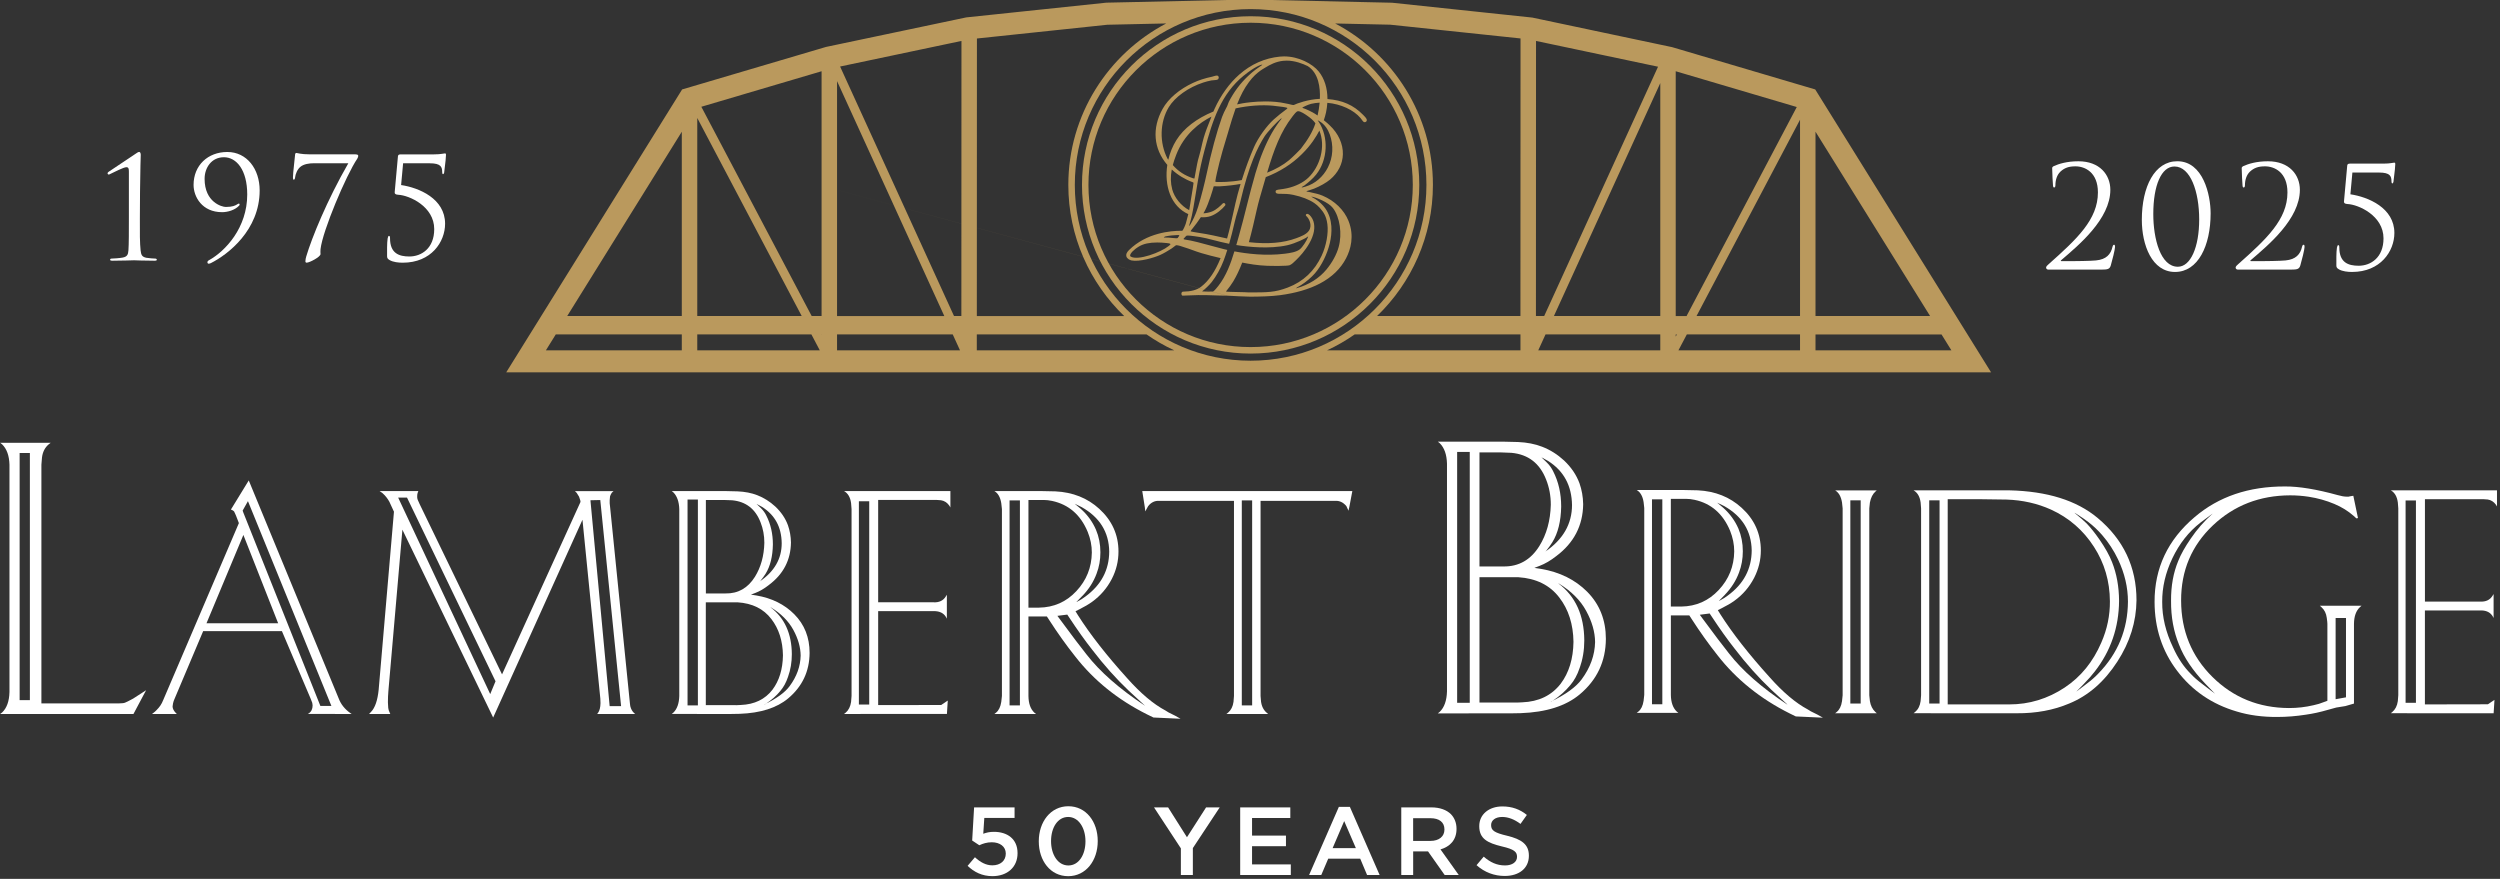 <?xml version="1.0" encoding="UTF-8" standalone="no"?>
<!DOCTYPE svg PUBLIC "-//W3C//DTD SVG 1.1//EN" "http://www.w3.org/Graphics/SVG/1.1/DTD/svg11.dtd">
<svg width="100%" height="100%" viewBox="0 0 805 283" version="1.1" xmlns="http://www.w3.org/2000/svg" xmlns:xlink="http://www.w3.org/1999/xlink" xml:space="preserve" xmlns:serif="http://www.serif.com/" style="fill-rule:evenodd;clip-rule:evenodd;stroke-linejoin:round;stroke-miterlimit:2;">
    <rect x="0" y="0" width="805" height="283" fill="#333333" stroke="none"/>
    <g id="Artboard1" transform="matrix(1,0,0,1,-26.05,-18.84)">
        <rect x="26.05" y="18.84" width="804.03" height="282.29" style="fill:none;"/>
        <clipPath id="_clip1">
            <rect x="26.05" y="18.84" width="804.03" height="282.29"/>
        </clipPath>
        <g clip-path="url(#_clip1)">
            <g transform="matrix(1,0,0,1,0.05,0.84)">
                <g transform="matrix(1,0,0,1,0,-1)">
                    <path d="M223.01,248.9L218.29,248.9L218.6,248.49C219.07,247.82 219.33,246.79 219.36,245.41C219.36,244.8 219.34,244.32 219.31,243.98L213.56,186.42L213.53,186.42L184.8,250.05L155.54,189.49L155.58,189.49L151.06,241.51C150.95,242.71 150.91,243.93 150.91,245.16L151.01,246.95C151.07,247.43 151.21,247.9 151.42,248.33L151.67,248.9L144.84,248.9L145.51,248.19C146.78,246.86 147.58,244.5 147.93,241.11L152.86,183.7L152.82,183.7L151.38,180.57C150.8,179.51 150.05,178.57 149.12,177.75L148.24,177.13L160.7,177.13L160.49,177.69C160.39,178 160.34,178.34 160.34,178.72C160.3,179.27 160.4,179.78 160.65,180.26L161.11,181.29L187.71,236.26L187.61,236.26L212.92,180.63L212.87,180.17L212.46,178.94C212.18,178.46 211.93,178.05 211.69,177.7L211.13,177.14L223.57,177.14L223,177.65C222.72,178.1 222.53,178.49 222.43,178.83L222.32,180.06C222.29,180.74 222.32,181.41 222.43,182.06L228.85,245.63L228.95,246.4C229.19,247.36 229.62,248.11 230.24,248.66C230.31,248.69 230.41,248.78 230.55,248.91L223.02,248.91L223.01,248.9ZM222.31,246.37L225.99,246.37L219.29,180.01L216.12,180.08L222.31,246.37ZM183.85,242.5L185.56,238.37L157.06,179.23L154.21,179.23L183.85,242.5Z" style="fill:white;fill-rule:nonzero;"/>
                </g>
                <g transform="matrix(1,0,0,1,0,-1)">
                    <path d="M303.06,248.9L297.78,248.9L298.3,248.49C299.26,247.67 299.84,246.5 300.05,245L300.2,243.1L300.2,182.93L300.05,181.03C299.81,179.15 299.05,177.85 297.78,177.12L332.03,177.12L332.03,182.4L331.62,181.73C330.93,180.8 330.06,180.25 329,180.08L327.61,179.98L308.77,179.98L308.77,212.94L326.57,212.94C328.38,213.04 329.7,212.42 330.53,211.08L330.89,210.51L330.89,218.22C330.72,217.86 330.53,217.52 330.3,217.24C329.47,216.22 328.23,215.74 326.57,215.79L308.77,215.79L308.77,246.04L329.06,246.01L331.18,244.58L330.91,248.89L303.07,248.89L303.06,248.9ZM305.89,180.41L302.56,180.41L302.56,245.85L305.89,245.85L305.89,180.41Z" style="fill:white;fill-rule:nonzero;"/>
                </g>
                <g transform="matrix(1,0,0,1,0,-1)">
                    <path d="M801.11,248.66L795.84,248.66L796.34,248.25C797.3,247.43 797.89,246.26 798.1,244.76L798.25,242.85L798.25,182.68L798.1,180.78C797.85,178.9 797.1,177.6 795.84,176.88L830.08,176.88L830.08,182.16L829.67,181.49C828.99,180.56 828.11,180.01 827.06,179.84L825.66,179.74L806.83,179.74L806.83,212.71L824.62,212.71C826.44,212.81 827.75,212.19 828.58,210.85L828.94,210.29L828.94,217.99C828.77,217.63 828.58,217.29 828.34,217.01C827.52,215.99 826.28,215.51 824.61,215.56L806.82,215.56L806.82,245.82L827.1,245.78L829.22,244.36L828.95,248.67L801.11,248.67L801.11,248.66ZM803.93,180.16L800.6,180.16L800.6,245.31L803.93,245.31L803.93,180.16Z" style="fill:white;fill-rule:nonzero;"/>
                </g>
                <g transform="matrix(1,0,0,1,0,-1)">
                    <path d="M393.81,177.13L461.45,177.13L460.5,182.17L460.21,183.45L459.54,181.98C458.55,180.78 457.37,180.21 456,180.27L431.9,180.27L431.9,243.1L432.06,245C432.38,247.09 433.31,248.09 434.33,248.9L420.91,248.9L421.43,248.49C422.39,247.67 422.99,246.5 423.19,245L423.34,243.1L423.34,180.27L399.24,180.27C397.84,180.2 396.66,180.77 395.7,181.98L394.78,183.67L394.64,182.38L393.81,177.13ZM429.19,180.13L425.86,180.13L425.86,246.13L429.19,246.13L429.19,180.13Z" style="fill:white;fill-rule:nonzero;"/>
                </g>
                <g transform="matrix(1,0,0,1,0,-1)">
                    <path d="M354.31,248.9L359.59,248.9L359.08,248.49C357.83,247.33 357.19,245.54 357.16,243.1L357.16,217.51L363.1,217.51L363.87,218.69C366.54,222.83 369.31,226.72 372.19,230.34C378.23,238.11 385.97,244.35 395.41,249.06L397.42,250.04L406.14,250.44L404.36,249.44C402.36,248.51 401.85,248.17 401.27,247.78C397.4,245.73 393.29,242.26 388.94,237.37C382.29,230.02 377.03,223.28 373.13,217.15L372.31,215.82L373.54,215.21C375.18,214.39 376.54,213.59 377.64,212.8C380.34,210.85 382.46,208.39 384,205.42C385.44,202.62 386.15,199.68 386.15,196.6C386.15,191.2 384.09,186.63 379.98,182.86C376.18,179.38 371.46,177.5 365.84,177.22L361.06,177.12L346.19,177.12C347.36,177.81 348.1,179.11 348.41,181.03L348.62,182.93L348.62,243.1L348.41,245C348.17,246.61 347.6,247.78 346.71,248.49L346.2,248.9L354.34,248.9L354.31,248.9ZM362.02,179.99C362.9,179.99 363.83,180.09 364.79,180.3C370.14,181.46 373.96,184.78 376.24,190.27C377.13,192.45 377.57,194.67 377.57,196.92C377.5,201.73 375.84,205.87 372.58,209.35C369.33,212.83 365.31,214.59 360.54,214.66L357.16,214.66L357.16,179.99L362.02,179.99ZM354.41,246.13L351.08,246.13L351.08,180.13L354.41,180.13L354.41,246.13ZM374.57,210.84C376.63,208.69 378.14,206.32 379.1,203.72C379.92,201.57 380.33,199.29 380.33,196.86C380.33,194.23 379.85,191.8 378.89,189.54C377.79,187.01 376.18,184.8 374.06,182.89L372.05,181.2L372.11,181.23L374.31,182.3C380.11,185.58 383.07,190.34 383.17,196.59C383.14,202.56 380.56,207.41 375.44,211.13C374.86,211.61 373.94,212.17 372.72,212.82L372.65,212.79L374.55,210.84L374.57,210.84ZM394.62,246.2C386.45,240.8 380.19,235.3 375.86,229.73C373.94,227.33 371.16,223.65 367.51,218.69L366.48,217.3L369.66,216.9L370.38,217.98C372.95,221.88 375.38,225.28 377.67,228.19C381.44,233.12 385.37,237.53 389.48,241.43L394.66,246.21L394.62,246.21L394.62,246.2Z" style="fill:white;fill-rule:nonzero;"/>
                </g>
                <g transform="matrix(1,0,0,1,0,-1)">
                    <path d="M553.02,248.55L566.45,248.55L565.93,248.14C564.7,246.98 564.05,245.18 564.02,242.75L564.02,217.15L569.95,217.15L570.72,218.33C573.39,222.47 576.16,226.36 579.03,229.98C585.07,237.75 592.82,243.99 602.25,248.71L604.25,249.69L612.97,250.09L611.19,249.09C609.2,248.17 608.68,247.82 608.1,247.44C604.23,245.38 600.12,241.92 595.78,237.02C589.13,229.67 583.86,222.93 579.96,216.8L579.14,215.47L580.37,214.85C582.01,214.04 583.37,213.24 584.47,212.45C587.18,210.5 589.29,208.04 590.83,205.07C592.26,202.27 592.99,199.33 592.99,196.25C592.99,190.86 590.94,186.27 586.82,182.52C583.01,179.04 578.31,177.16 572.68,176.88L567.9,176.78L553.02,176.78C554.19,177.47 554.94,178.77 555.24,180.68L555.45,182.58L555.45,242.75L555.24,244.65C555,246.26 554.43,247.43 553.54,248.14L553.02,248.55ZM568.87,179.63C569.76,179.63 570.69,179.73 571.63,179.94C576.99,181.1 580.8,184.43 583.09,189.91C583.97,192.1 584.42,194.31 584.42,196.56C584.35,201.37 582.68,205.51 579.42,208.99C576.17,212.47 572.15,214.24 567.38,214.31L564.01,214.31L564.01,179.63L568.87,179.63ZM561.27,245.78L557.94,245.78L557.94,179.78L561.27,179.78L561.27,245.78ZM581.43,210.49C583.49,208.34 585,205.97 585.96,203.37C586.78,201.22 587.19,198.94 587.19,196.51C587.19,193.88 586.71,191.45 585.76,189.19C584.66,186.67 583.04,184.45 580.92,182.54L578.92,180.85L578.98,180.88L581.18,181.95C586.99,185.23 589.94,189.99 590.05,196.24C590.01,202.22 587.44,207.06 582.32,210.78C581.74,211.26 580.83,211.82 579.61,212.47L579.54,212.44L581.44,210.5L581.43,210.49ZM601.47,245.85C593.29,240.44 587.04,234.95 582.71,229.38C580.8,226.98 578.01,223.31 574.35,218.34L573.33,216.95L576.51,216.54L577.23,217.62C579.8,221.52 582.23,224.93 584.52,227.83C588.3,232.76 592.22,237.17 596.34,241.07L601.53,245.84L601.48,245.84L601.47,245.85Z" style="fill:white;fill-rule:nonzero;"/>
                </g>
                <g transform="matrix(1,0,0,1,0,-1)">
                    <path d="M630.32,248.67L616.91,248.67L617.42,248.26C618.31,247.55 618.89,246.38 619.13,244.77L619.33,242.88L619.33,182.71L619.13,180.81C618.82,178.89 618.08,177.59 616.91,176.9L630.32,176.9L629.86,177.31C629.01,178.07 628.42,179.23 628.11,180.81L627.91,182.71L627.91,242.88L628.11,244.77C628.35,246.21 628.93,247.38 629.86,248.26L630.32,248.67ZM625.14,180.1L621.81,180.1L621.81,245.53L625.14,245.53L625.14,180.1Z" style="fill:white;fill-rule:nonzero;"/>
                </g>
                <g transform="matrix(1,0,0,1,0,-1)">
                    <path d="M32.48,248.9L26.05,248.9L26.69,248.41C28.18,247 28.97,244.81 29.05,241.86L29.05,168.64C28.97,165.73 28.18,163.54 26.69,162.08L26.05,161.58L42.32,161.58L41.68,162.08C40.45,163.12 39.73,164.54 39.52,166.33L39.33,168.64L39.33,245.49L64.35,245.49C66.35,245.39 65.85,245.53 68.85,243.96L73.05,241.25L72.15,242.93L68.97,248.91L32.48,248.91L32.48,248.9ZM35.62,164.86L32.32,164.86L32.32,244.44L35.62,244.44L35.62,164.86Z" style="fill:white;fill-rule:nonzero;"/>
                </g>
                <g transform="matrix(1,0,0,1,0,-1)">
                    <path d="M253.27,212.95L263.52,212.95C268.27,213.26 271.88,215.05 274.37,218.32C276.79,221.46 278.04,225.36 278.11,230.03C278.04,234.5 276.91,238.19 274.73,241.09C272.34,244.19 268.94,245.83 264.54,246C263.75,246.07 262.76,246.09 261.57,246.05L253.27,246.05L253.27,212.95ZM253.28,179.99L259.02,179.99L261.74,180.09C266.17,180.5 269.23,182.86 270.89,187.17C271.71,189.22 272.12,191.43 272.12,193.79C272.02,198 271,201.64 269.1,204.71C266.82,208.37 263.64,210.17 259.59,210.09L253.29,210.09L253.29,179.98L253.28,179.99ZM272.53,245.62C274.44,244.35 276.01,242.98 277.23,241.47C278.29,240.24 279.12,238.72 279.73,236.92C280.55,234.62 280.96,232.2 280.96,229.64C280.92,223.01 278.64,218 274.11,214.58L274.17,214.55C277.48,216.57 279.91,218.99 281.44,221.8C282.98,224.62 283.77,227.38 283.81,230.07C283.74,233.55 282.55,236.85 280.25,239.95C278.77,241.97 276.05,243.94 272.11,245.84L272.16,245.87L272.52,245.61L272.53,245.62ZM270.7,206.21C271.54,205.15 272.15,204.31 272.53,203.7C274.02,201.3 274.79,198.17 274.86,194.3C274.86,190.84 274.15,187.74 272.75,185.01C272.33,184.15 271.79,183.39 271.1,182.7L269.6,181.26L269.67,181.28L271.36,182.21C275.53,184.84 277.64,188.75 277.71,193.92C277.71,198.92 275.35,203.03 270.62,206.24L270.69,206.22L270.7,206.21ZM272.54,245.62C274.44,244.35 276.01,242.98 277.24,241.47C278.3,240.24 279.13,238.72 279.75,236.92C280.56,234.62 280.98,232.2 280.98,229.64C280.94,223.01 278.66,218 274.13,214.58L274.19,214.55C277.5,216.57 279.93,218.99 281.46,221.8C283,224.62 283.79,227.38 283.83,230.07C283.76,233.55 282.57,236.85 280.27,239.95C278.8,241.97 276.08,243.94 272.13,245.84L272.18,245.87L272.54,245.61L272.54,245.62ZM270.71,206.21C271.55,205.15 272.16,204.31 272.53,203.7C274.02,201.3 274.79,198.17 274.86,194.3C274.86,190.84 274.15,187.74 272.75,185.01C272.34,184.15 271.79,183.39 271.1,182.7L269.61,181.26L269.68,181.28L271.37,182.21C275.54,184.84 277.65,188.75 277.72,193.92C277.72,198.92 275.36,203.03 270.63,206.24L270.71,206.22L270.71,206.21ZM250.43,248.9L261.38,248.9L264.16,248.85C270.91,248.61 276.12,246.95 279.79,243.88C284.34,240.06 286.65,235.18 286.69,229.23C286.69,224.24 285.04,220.09 281.75,216.78C278.59,213.6 274.52,211.59 269.55,210.74L267.85,210.48L267.85,210.45L269.19,209.94C270.63,209.39 272.1,208.53 273.57,207.37C278.25,203.88 280.62,199.31 280.69,193.66C280.65,191.71 280.33,189.86 279.71,188.11C278.89,185.88 277.53,183.88 275.64,182.1C273.89,180.49 271.95,179.27 269.83,178.45C267.98,177.73 265.87,177.32 263.5,177.22L259.43,177.12L242.3,177.12L242.81,177.53C244.01,178.73 244.65,180.53 244.73,182.92L244.73,243.09C244.66,245.53 244.02,247.32 242.81,248.48L242.3,248.89L250.43,248.89L250.43,248.9ZM250.72,246.13L247.39,246.13L247.39,179.85L250.72,179.85L250.72,246.13ZM272.18,245.91L272.13,245.87C276.09,243.96 278.79,242 280.28,239.98C282.58,236.87 283.77,233.58 283.84,230.09C283.81,227.4 283.02,224.64 281.48,221.83C279.95,219.01 277.52,216.59 274.2,214.58L274.14,214.61C278.67,218.02 280.95,223.04 280.99,229.67C280.99,232.23 280.58,234.66 279.76,236.95C279.15,238.76 278.32,240.28 277.26,241.51C276.03,243.01 274.46,244.39 272.55,245.66L272.19,245.92L272.18,245.91ZM270.63,206.25C275.36,203.04 277.72,198.93 277.72,193.93C277.65,188.76 275.53,184.86 271.37,182.22L269.68,181.3L269.61,181.28L271.11,182.72C271.8,183.4 272.34,184.17 272.76,185.03C274.16,187.77 274.87,190.87 274.87,194.32C274.8,198.19 274.02,201.32 272.54,203.72C272.17,204.34 271.56,205.18 270.71,206.24L270.64,206.26L270.63,206.25Z" style="fill:white;fill-rule:nonzero;"/>
                </g>
                <g transform="matrix(1,0,0,1,0,-1)">
                    <path d="M502.39,204.86L514.87,204.86C520.66,205.24 525.06,207.42 528.1,211.41C531.06,215.24 532.58,219.99 532.66,225.69C532.58,231.14 531.2,235.63 528.54,239.16C525.62,242.94 521.48,244.95 516.12,245.15C515.16,245.23 513.95,245.25 512.5,245.21L502.39,245.21L502.39,204.85L502.39,204.86ZM502.39,164.68L509.38,164.68L512.69,164.81C518.1,165.31 521.82,168.19 523.86,173.44C524.85,175.94 525.36,178.63 525.36,181.51C525.23,186.64 524,191.08 521.67,194.83C518.88,199.29 515.02,201.48 510.07,201.4L502.39,201.4L502.39,164.68ZM525.85,244.69C528.18,243.15 530.09,241.47 531.59,239.63C532.88,238.13 533.89,236.28 534.64,234.08C535.64,231.29 536.14,228.33 536.14,225.21C536.09,217.13 533.32,211.02 527.79,206.85L527.87,206.81C531.9,209.27 534.87,212.21 536.74,215.64C538.62,219.08 539.58,222.44 539.62,225.72C539.53,229.97 538.08,233.98 535.28,237.77C533.47,240.22 530.17,242.62 525.35,244.95L525.41,244.99L525.84,244.68L525.85,244.69ZM523.62,196.64C524.65,195.35 525.4,194.33 525.85,193.57C527.67,190.65 528.61,186.83 528.7,182.11C528.7,177.9 527.84,174.12 526.13,170.78C525.63,169.74 524.96,168.8 524.11,167.96L522.29,166.21L522.37,166.24L524.43,167.37C529.51,170.58 532.09,175.34 532.18,181.64C532.18,187.73 529.29,192.74 523.53,196.66L523.62,196.64ZM525.86,244.69C528.19,243.15 530.1,241.47 531.59,239.63C532.88,238.13 533.89,236.28 534.65,234.08C535.64,231.29 536.14,228.33 536.14,225.21C536.09,217.13 533.32,211.02 527.79,206.85L527.87,206.81C531.91,209.27 534.87,212.21 536.74,215.64C538.62,219.08 539.57,222.44 539.62,225.72C539.53,229.97 538.08,233.98 535.28,237.77C533.48,240.22 530.18,242.62 525.36,244.95L525.42,244.99L525.85,244.68L525.86,244.69ZM523.63,196.64C524.66,195.35 525.4,194.33 525.85,193.57C527.67,190.65 528.62,186.83 528.7,182.11C528.7,177.9 527.84,174.12 526.13,170.78C525.63,169.74 524.96,168.8 524.11,167.96L522.3,166.21L522.38,166.24L524.45,167.37C529.52,170.58 532.11,175.34 532.19,181.64C532.19,187.73 529.3,192.74 523.54,196.66L523.64,196.64L523.63,196.64ZM498.91,248.7L512.26,248.7L515.64,248.64C523.87,248.35 530.22,246.33 534.69,242.58C540.24,237.92 543.05,231.97 543.09,224.72C543.09,218.65 541.08,213.59 537.07,209.54C533.21,205.67 528.27,203.22 522.2,202.18L520.13,201.87L520.13,201.83L521.77,201.2C523.52,200.53 525.31,199.49 527.11,198.07C532.8,193.81 535.69,188.24 535.78,181.36C535.74,178.98 535.34,176.73 534.59,174.6C533.58,171.89 531.93,169.45 529.63,167.28C527.5,165.32 525.13,163.83 522.54,162.84C520.28,161.96 517.71,161.46 514.82,161.33L509.86,161.21L488.98,161.21L489.6,161.71C491.07,163.17 491.85,165.36 491.93,168.29L491.93,241.64C491.84,244.6 491.07,246.79 489.6,248.21L488.98,248.71L498.89,248.71L498.91,248.7ZM499.26,245.31L495.2,245.31L495.2,164.52L499.26,164.52L499.26,245.31ZM525.43,245.04L525.36,245C530.18,242.67 533.49,240.27 535.29,237.82C538.1,234.03 539.54,230.02 539.62,225.77C539.58,222.49 538.62,219.12 536.74,215.69C534.87,212.25 531.91,209.31 527.87,206.85L527.79,206.89C533.32,211.05 536.1,217.16 536.14,225.25C536.14,228.37 535.65,231.32 534.64,234.12C533.9,236.33 532.88,238.18 531.59,239.67C530.09,241.51 528.19,243.19 525.86,244.73L525.43,245.05L525.43,245.04ZM523.54,196.7C529.3,192.78 532.18,187.78 532.18,181.68C532.09,175.38 529.52,170.62 524.44,167.41L522.38,166.28L522.3,166.25L524.12,168C524.96,168.83 525.62,169.77 526.13,170.82C527.85,174.16 528.7,177.94 528.7,182.15C528.62,186.87 527.67,190.68 525.85,193.61C525.4,194.36 524.66,195.38 523.63,196.68L523.54,196.7Z" style="fill:white;fill-rule:nonzero;"/>
                </g>
                <g transform="matrix(1,0,0,1,0,-1)">
                    <path d="M653.16,179.75L664.07,179.75L672.07,179.86C677.26,180.03 682.04,181.11 686.43,183.09C692.19,185.72 696.81,189.72 700.26,195.09C703.64,200.32 705.35,206.16 705.39,212.61C705.42,217.19 704.5,221.62 702.63,225.89C699.96,232.11 696.03,236.94 690.83,240.39C685.36,244.01 679.41,245.82 672.99,245.82L653.16,245.82L653.16,179.75ZM650.3,248.67L675.38,248.67C681.61,248.71 687.24,247.67 692.27,245.54C698.44,243.02 703.6,238.51 707.78,232.05C711.82,225.82 713.88,219.24 713.95,212.29C713.95,201.58 709.77,192.75 701.42,185.77C694.67,180.13 685.2,177.17 673.01,176.89L642.16,176.89C643.44,177.61 644.19,178.91 644.44,180.8L644.59,182.7L644.59,242.87L644.44,244.76C644.23,246.27 643.65,247.43 642.68,248.25L642.16,248.66L647.44,248.66M650.54,245.53L647.21,245.53L647.21,180.1L650.54,180.1L650.54,245.53ZM697.09,239.12C698.46,237.72 699.6,236.42 700.52,235.22C705.67,228.6 708.28,221.01 708.34,212.47C708.31,207.89 707.56,203.74 706.08,200.01C705.23,197.82 703.89,195.42 702.07,192.79C700.6,190.67 699.22,188.93 697.91,187.56C697.09,186.75 695.8,185.61 694.05,184.18L694.11,184.15C696.06,185.38 697.5,186.36 698.42,187.08C700.03,188.31 701.51,189.71 702.89,191.29C704.94,193.65 706.65,196.27 708.02,199.14C710.14,203.62 711.2,208.15 711.2,212.73C711.13,221.7 707.97,229.39 701.72,235.82C700.67,236.94 699.38,238.08 697.87,239.2L694.42,241.82L694.48,241.8L697.09,239.13L697.09,239.12Z" style="fill:white;fill-rule:nonzero;"/>
                </g>
                <g transform="matrix(1,0,0,1,0,-1)">
                    <path d="M781.12,246.38L783.98,245.55L783.98,219.85C784.01,217.46 784.65,215.67 785.89,214.51L786.41,214.05L772.99,214.05L773.51,214.51C774.47,215.37 775.04,216.51 775.22,217.95C775.35,218.91 775.42,219.54 775.42,219.85L775.42,244.65L774.34,245.05C773.25,245.5 772.12,245.84 770.95,246.08C768.39,246.69 765.75,246.99 763.05,246.99C753.34,246.95 745.13,243.62 738.42,236.99C731.72,230.37 728.35,222.18 728.32,212.44C728.28,202.73 731.71,194.64 738.59,188.14C745.38,181.74 753.65,178.53 763.42,178.5C765.43,178.5 767.43,178.65 769.38,178.95C772.26,179.39 775.01,180.16 777.66,181.27C780.06,182.28 782.14,183.58 783.93,185.16L784.75,185.92L785.27,185.82L783.77,178.64L782.9,178.78C782.31,178.95 781.87,178.99 781.56,178.92C780.84,178.92 779.89,178.75 778.73,178.42C771.91,176.54 766.24,175.61 761.75,175.64C750.12,175.61 740.43,178.89 732.68,185.5C724.03,192.82 719.73,201.94 719.77,212.86C719.8,221.3 722.22,228.67 727.01,234.97C731.87,241.4 738.29,245.78 746.25,248.11C750.15,249.3 754.51,249.89 759.3,249.86C762.35,249.86 765.38,249.61 768.4,249.14C770.66,248.83 773.1,248.3 775.7,247.54L778.27,246.83L781.12,246.37L781.12,246.38ZM781.41,243.54L778.07,244.15L778.07,217.99L781.41,217.99L781.41,243.55L781.41,243.54ZM735.25,239.33C733.64,238.13 732.35,237 731.39,235.94C729.16,233.72 727.27,230.9 725.73,227.48C723.36,222.52 722.19,217.64 722.23,212.81C722.19,208.1 723.29,203.4 725.52,198.73C727.75,194.07 730.75,190.24 734.56,187.27L738.36,184.45L738.42,184.43C735.74,186.82 733.41,189.49 731.42,192.43C729.56,195.13 728.22,197.52 727.4,199.61C725.83,203.37 725.04,207.66 725.08,212.49C725.04,217.62 725.89,222.32 727.65,226.59C729.22,230.69 732.04,234.88 736.11,239.16L739.24,242.39L739.27,242.41L735.26,239.34L735.25,239.33Z" style="fill:white;fill-rule:nonzero;"/>
                </g>
                <g transform="matrix(1,0,0,1,0,-1)">
                    <path d="M133.88,248.9L139.22,248.9L138.86,248.65C137.04,247.38 135.77,245.79 135.05,243.88L106.1,173.7L100.35,183.08L100.61,183.18C100.95,183.32 101.21,183.49 101.38,183.69L101.74,184.46L102.05,185.18L102.92,187.44L78.59,244.34C78.31,245.06 77.99,245.68 77.64,246.19C77.28,246.7 76.88,247.18 76.43,247.63C76.12,247.97 75.71,248.34 75.2,248.71L74.94,248.91L82.95,248.91L82.59,248.55C81.91,247.84 81.57,247.13 81.57,246.46L81.72,245.47C81.83,244.97 81.98,244.5 82.18,244.09L91.39,222.3L91.39,222.22L116.81,222.22L116.81,222.3L125.99,243.88L126.55,245.32L126.66,246.13C126.66,247.32 126.23,248.2 125.37,248.74L125.11,248.89L133.87,248.89L133.88,248.9ZM92.44,219.7L92.44,219.81L104.37,191.25L115.61,219.81L115.61,219.7L92.44,219.7ZM104.13,183.41L105.84,180.37L132.71,246.31L129.16,246.31L104.35,184.04L104.13,183.41Z" style="fill:white;fill-rule:nonzero;"/>
                </g>
            </g>
            <g transform="matrix(1,0,0,1,0.05,0.84)">
                <g transform="matrix(1,0,0,1,0,-1)">
                    <path d="M71.04,89.13C70.99,93.68 71.04,97.59 71.27,99.59C71.45,101 71.63,101.68 73.09,102C73.77,102.14 75.68,102.27 76.09,102.27C76.27,102.27 76.5,102.45 76.5,102.63C76.5,102.86 76.27,102.95 75.73,102.95C72.32,102.95 69.41,102.81 69.18,102.81C68.95,102.81 65.13,102.95 62.22,102.95C61.72,102.95 61.45,102.86 61.45,102.63C61.45,102.45 61.63,102.27 61.81,102.27C62.36,102.27 64.58,102.13 65.45,101.95C66.95,101.68 67.27,100.99 67.36,99.58C67.5,97.58 67.5,93.67 67.5,89.12L67.5,74.25C67.5,73.34 67.41,72.84 66.68,72.84C65.82,72.84 62.63,74.48 61.5,75.02C61.27,75.16 61.14,75.2 60.95,75.2C60.81,75.2 60.63,74.97 60.63,74.79C60.63,74.65 60.77,74.47 60.95,74.34L69.73,68.47C70.14,68.2 70.5,67.92 70.82,67.92C71.18,67.92 71.32,68.42 71.32,68.88C71.32,69.24 71.14,73.75 71.09,80.7L71.04,89.11L71.04,89.13Z" style="fill:white;fill-rule:nonzero;"/>
                    <path d="M109.61,80.31C109.61,93.09 99.42,100.95 93.88,103.73C93.61,103.87 93.33,103.91 93.15,103.91C92.97,103.91 92.79,103.73 92.79,103.46C92.79,103.19 92.97,102.96 93.24,102.82C98.61,99.86 105.61,92.32 105.61,81.63C105.61,73.67 102.11,69.63 98.11,69.63C94.11,69.63 91.88,72.99 91.88,76.59C91.88,84.14 97.47,85.64 98.7,85.64C100.84,85.64 101.75,85.19 102.34,84.82C102.61,84.64 102.79,84.55 102.93,84.55C103.07,84.55 103.16,84.73 103.16,84.87C103.16,85.01 103.11,85.1 102.98,85.23C101.66,86.64 99.34,87.32 97.52,87.32C91.06,87.32 88.33,82.36 88.33,78.54C88.33,72.26 92.92,67.94 99.2,67.94C105.48,67.94 109.61,73.4 109.61,80.31Z" style="fill:white;fill-rule:nonzero;"/>
                    <path d="M140.53,68.72C141.12,68.72 141.35,68.9 141.35,69.17C141.35,69.35 141.3,69.67 141.08,70.03C137.4,75.49 129.89,93.31 129.21,99.22C129.12,99.99 129.21,100.31 129.21,100.81C129.21,101.72 125.66,103.58 124.75,103.58C124.48,103.58 124.34,103.44 124.34,103.13C124.34,102.67 124.48,101.99 124.61,101.58C126.38,95.62 131.3,83.48 138.16,71.57L126.97,71.57C125.65,71.57 123.83,71.8 122.74,72.71C121.78,73.48 121.15,74.94 121.01,76.21C120.96,76.62 120.83,76.85 120.6,76.85C120.37,76.85 120.33,76.62 120.33,76.12C120.33,74.66 121.01,69.34 121.01,68.89C121.01,68.44 121.19,68.25 121.46,68.25C121.73,68.25 122.82,68.7 125.78,68.7L140.51,68.7L140.53,68.72Z" style="fill:white;fill-rule:nonzero;"/>
                    <path d="M155.13,78.58C160.91,79.44 169.32,82.95 169.32,91.04C169.32,96.91 164.86,103.59 155.68,103.59C154.32,103.59 152.63,103.41 151.5,102.77C150.73,102.36 150.64,101.95 150.64,101.5C150.64,99.95 150.59,97.23 150.82,95.77C150.91,95.32 151.05,94.95 151.23,94.95C151.5,94.95 151.59,95.18 151.59,95.72C151.59,100.59 154.5,101.59 157.82,101.59C161.64,101.59 165.82,99.04 165.82,92.77C165.82,85.45 157.77,81.9 154.27,81.72C153.36,81.67 153.04,81.4 153.09,80.9L154.14,69.3C154.19,68.85 154.5,68.71 155,68.71L165.69,68.71C166.96,68.71 167.78,68.62 168.33,68.53C168.88,68.48 169.15,68.39 169.29,68.39C169.47,68.39 169.61,68.48 169.61,68.85C169.61,69.26 169.47,71.26 169.02,74.58C168.97,74.81 168.84,75.08 168.66,75.08C168.48,75.08 168.39,74.81 168.39,74.49C168.39,72.76 167.98,71.58 164.39,71.58L155.8,71.58L155.16,78.58L155.13,78.58Z" style="fill:white;fill-rule:nonzero;"/>
                </g>
                <g transform="matrix(1,0,0,1,0,-1)">
                    <path d="M685.48,105.8C685.16,105.8 684.84,105.53 684.84,105.16C684.84,104.79 685.29,104.39 685.66,104.07C694.75,95.98 701.53,89.7 701.53,80.97C701.53,74.47 697.35,72.56 694.3,72.56C692.12,72.56 690.75,73.06 689.43,74.29C688.34,75.34 687.84,76.93 687.84,78.7C687.84,79.11 687.66,79.38 687.43,79.38C687.25,79.38 687.11,79.2 687.07,78.79C687.02,78.38 686.8,74.61 686.8,73.2C686.8,72.93 686.85,72.79 687.25,72.52C688.93,71.75 691.57,70.93 695.25,70.93C702.12,70.93 705.53,75.3 705.53,80.12C705.53,89.53 695.34,97.95 689.71,102.77C689.48,102.95 689.57,103.09 689.8,103.09L693.12,103.09C693.89,103.09 699.26,103.04 700.9,102.86C704.22,102.54 705.67,100.9 706.22,98.49C706.36,97.99 706.49,97.81 706.77,97.81C707,97.81 707.04,98.22 707.04,98.49C707.04,99.35 706.13,102.9 705.68,104.45C705.32,105.68 704.63,105.81 702.72,105.81L685.49,105.81L685.48,105.8Z" style="fill:white;fill-rule:nonzero;"/>
                    <path d="M727.09,70.92C735.41,70.92 737.82,81.74 737.82,87.7C737.82,98.16 733.77,106.57 726.36,106.57C718.95,106.57 715.67,97.93 715.67,89.79C715.67,79.06 719.81,70.92 727.08,70.92L727.09,70.92ZM727.27,104.89C731.36,104.89 734.14,98.61 734.14,89.66C734.14,80.71 731.32,72.61 726.18,72.61C721.95,72.61 719.36,78.7 719.36,87.93C719.36,95.89 721.68,104.89 727.27,104.89Z" style="fill:white;fill-rule:nonzero;"/>
                    <path d="M746.51,105.8C746.19,105.8 745.87,105.53 745.87,105.16C745.87,104.79 746.32,104.39 746.69,104.07C755.78,95.98 762.56,89.7 762.56,80.97C762.56,74.47 758.38,72.56 755.33,72.56C753.15,72.56 751.78,73.06 750.46,74.29C749.37,75.34 748.87,76.93 748.87,78.7C748.87,79.11 748.69,79.38 748.46,79.38C748.28,79.38 748.14,79.2 748.1,78.79C748.05,78.38 747.83,74.61 747.83,73.2C747.83,72.93 747.88,72.79 748.28,72.52C749.96,71.75 752.6,70.93 756.28,70.93C763.15,70.93 766.56,75.3 766.56,80.12C766.56,89.53 756.37,97.95 750.74,102.77C750.51,102.95 750.6,103.09 750.83,103.09L754.15,103.09C754.92,103.09 760.29,103.04 761.93,102.86C765.25,102.54 766.7,100.9 767.25,98.49C767.39,97.99 767.52,97.81 767.8,97.81C768.03,97.81 768.07,98.22 768.07,98.49C768.07,99.35 767.16,102.9 766.71,104.45C766.35,105.68 765.66,105.81 763.75,105.81L746.52,105.81L746.51,105.8Z" style="fill:white;fill-rule:nonzero;"/>
                    <path d="M782.8,81.56C788.58,82.42 796.99,85.93 796.99,94.02C796.99,99.89 792.53,106.57 783.35,106.57C781.99,106.57 780.3,106.39 779.17,105.75C778.4,105.34 778.31,104.93 778.31,104.48C778.31,102.93 778.26,100.21 778.49,98.75C778.58,98.3 778.72,97.93 778.9,97.93C779.17,97.93 779.26,98.16 779.26,98.7C779.26,103.57 782.17,104.57 785.49,104.57C789.31,104.57 793.49,102.02 793.49,95.75C793.49,88.43 785.44,84.88 781.94,84.7C781.03,84.65 780.71,84.38 780.76,83.88L781.81,72.28C781.86,71.83 782.17,71.69 782.67,71.69L793.36,71.69C794.63,71.69 795.45,71.6 796,71.51C796.55,71.46 796.82,71.37 796.96,71.37C797.14,71.37 797.28,71.46 797.28,71.83C797.28,72.24 797.14,74.24 796.69,77.56C796.64,77.79 796.51,78.06 796.33,78.06C796.15,78.06 796.06,77.79 796.06,77.47C796.06,75.74 795.65,74.56 792.06,74.56L783.47,74.56L782.83,81.56L782.8,81.56Z" style="fill:white;fill-rule:nonzero;"/>
                </g>
            </g>
            <g transform="matrix(1,0,0,1,0.05,0.84)">
                <g transform="matrix(1,0,0,1,0,-1)">
                    <path d="M337.57,297.8L339.93,295.03C341.67,296.65 343.51,297.64 345.53,297.64C348.14,297.64 349.86,296.15 349.86,293.88L349.86,293.82C349.86,291.61 347.99,290.21 345.35,290.21C343.79,290.21 342.46,290.64 341.34,291.17L339.04,289.65L339.66,278.98L352.69,278.98L352.69,282.37L342.95,282.37L342.61,287.47C343.64,287.1 344.6,286.85 346.06,286.85C350.29,286.85 353.65,289.09 353.65,293.69L353.65,293.75C353.65,298.2 350.38,301.12 345.56,301.12C342.23,301.12 339.62,299.78 337.56,297.79L337.57,297.8Z" style="fill:white;fill-rule:nonzero;"/>
                </g>
                <g transform="matrix(1,0,0,1,0,-1)">
                    <path d="M360.49,289.93L360.49,289.87C360.49,283.65 364.29,278.61 370.01,278.61C375.73,278.61 379.47,283.59 379.47,289.81L379.47,289.87C379.47,296.09 375.67,301.13 369.95,301.13C364.23,301.13 360.49,296.15 360.49,289.93ZM375.52,289.93L375.52,289.87C375.52,285.58 373.31,282.06 369.95,282.06C366.59,282.06 364.44,285.48 364.44,289.81L364.44,289.87C364.44,294.16 366.62,297.68 370.01,297.68C373.4,297.68 375.52,294.2 375.52,289.93Z" style="fill:white;fill-rule:nonzero;"/>
                </g>
                <g transform="matrix(1,0,0,1,0,-1)">
                    <path d="M406.24,292.17L397.59,278.98L402.13,278.98L408.2,288.59L414.36,278.98L418.75,278.98L410.1,292.08L410.1,300.76L406.24,300.76L406.24,292.17Z" style="fill:white;fill-rule:nonzero;"/>
                </g>
                <g transform="matrix(1,0,0,1,0,-1)">
                    <path d="M425.33,278.98L441.48,278.98L441.48,282.4L429.16,282.4L429.16,288.06L440.08,288.06L440.08,291.48L429.16,291.48L429.16,297.33L441.64,297.33L441.64,300.75L425.34,300.75L425.34,278.97L425.33,278.98Z" style="fill:white;fill-rule:nonzero;"/>
                </g>
                <g transform="matrix(1,0,0,1,0,-1)">
                    <path d="M457.11,278.82L460.66,278.82L470.24,300.75L466.2,300.75L463.99,295.49L453.69,295.49L451.45,300.75L447.53,300.75L457.11,278.82ZM462.59,292.1L458.83,283.39L455.1,292.1L462.6,292.1L462.59,292.1Z" style="fill:white;fill-rule:nonzero;"/>
                </g>
                <g transform="matrix(1,0,0,1,0,-1)">
                    <path d="M477.2,278.98L486.91,278.98C489.65,278.98 491.79,279.79 493.19,281.16C494.34,282.34 495,283.96 495,285.86L495,285.92C495,289.5 492.85,291.64 489.84,292.51L495.72,300.75L491.18,300.75L485.83,293.16L481.04,293.16L481.04,300.75L477.21,300.75L477.21,278.97L477.2,278.98ZM486.63,289.77C489.37,289.77 491.11,288.34 491.11,286.13L491.11,286.07C491.11,283.74 489.43,282.46 486.6,282.46L481.03,282.46L481.03,289.77L486.63,289.77Z" style="fill:white;fill-rule:nonzero;"/>
                </g>
                <g transform="matrix(1,0,0,1,0,-1)">
                    <path d="M501.45,297.58L503.75,294.84C505.83,296.64 507.95,297.67 510.62,297.67C512.98,297.67 514.48,296.55 514.48,294.93L514.48,294.87C514.48,293.32 513.61,292.47 509.57,291.54C504.94,290.42 502.32,289.05 502.32,285.04L502.32,284.98C502.32,281.25 505.43,278.67 509.75,278.67C512.92,278.67 515.44,279.63 517.65,281.41L515.6,284.3C513.64,282.84 511.68,282.06 509.69,282.06C507.45,282.06 506.14,283.21 506.14,284.64L506.14,284.7C506.14,286.38 507.13,287.13 511.33,288.12C515.93,289.24 518.3,290.89 518.3,294.5L518.3,294.56C518.3,298.64 515.09,301.06 510.52,301.06C507.19,301.06 504.05,299.91 501.44,297.58L501.45,297.58Z" style="fill:white;fill-rule:nonzero;"/>
                </g>
            </g>
            <g transform="matrix(1,0,0,1,0.05,0.84)">
                <g transform="matrix(1,0,0,1,0,-1)">
                    <path d="M610.5,47.8L564.42,34.18L519.4,24.66L474.26,19.88L428.13,18.84L382.23,19.86L337.16,24.6L291.99,34.11L245.64,47.8L189,138.9L667.13,138.9L610.5,47.8ZM245.54,131.8L201.78,131.8L204.96,126.68L245.54,126.68L245.54,131.8ZM245.54,120.76L208.64,120.76L245.54,61.42L245.54,120.76ZM250.52,56.99L284.15,120.76L250.52,120.76L250.52,56.99ZM250.52,131.8L250.52,126.68L287.27,126.68L289.97,131.8L250.52,131.8ZM290.55,126.82L290.48,126.69L290.55,126.69L290.55,126.82ZM290.55,120.76L287.36,120.76L251.83,53.38L290.55,41.94L290.55,120.76ZM295.53,45.12L330.07,120.77L295.53,120.77L295.53,45.12ZM295.53,131.8L295.53,126.68L332.78,126.68L335.12,131.8L295.53,131.8ZM335.56,120.76L333.19,120.76L296.51,40.42L335.59,32.18L335.56,120.76ZM428.7,135.15C397.49,135.15 372.09,109.76 372.09,78.54C372.09,47.32 397.48,21.93 428.7,21.93C459.92,21.93 485.31,47.32 485.31,78.54C485.31,109.76 459.91,135.15 428.7,135.15ZM340.56,31.4L382.53,26.97L401.51,26.55L401.53,26.55C382.81,36.37 370,55.99 370,78.55C370,95.12 376.91,110.1 388,120.78L340.54,120.78L340.57,31.41L340.56,31.4ZM340.53,131.8L340.53,126.68L395.19,126.68C397.99,128.64 400.97,130.35 404.1,131.8L340.53,131.8ZM515.6,131.8L453.32,131.8C456.44,130.35 459.42,128.64 462.21,126.68L515.59,126.68L515.59,131.8L515.6,131.8ZM515.6,120.76L469.41,120.76C480.49,110.08 487.4,95.1 487.4,78.53C487.4,55.99 474.62,36.39 455.93,26.56L473.65,26.95L515.61,31.38L515.58,120.75L515.6,120.76ZM520.6,32.18L559.89,40.48L523.23,120.76L520.57,120.76L520.6,32.18ZM560.61,131.8L521.32,131.8L523.66,126.68L560.61,126.68L560.61,131.8ZM560.61,120.76L526.36,120.76L560.61,45.76L560.61,120.76ZM565.58,41.94L604.56,53.46L569.07,120.77L565.58,120.77L565.58,41.94ZM565.58,127.38L565.58,126.69L565.95,126.69L565.58,127.38ZM605.61,131.8L566.46,131.8L569.16,126.68L605.61,126.68L605.61,131.8ZM605.61,120.76L572.28,120.76L605.61,57.55L605.61,120.76ZM610.59,61.4L647.49,120.76L610.59,120.76L610.59,61.4ZM610.59,126.69L651.17,126.69L654.35,131.81L610.59,131.81L610.59,126.69Z" style="fill:rgb(186,153,93);fill-rule:nonzero;"/>
                </g>
                <g transform="matrix(1,0,0,1,0,-1)">
                    <path d="M428.7,24.23C398.76,24.23 374.4,48.59 374.4,78.54C374.4,108.49 398.76,132.85 428.7,132.85C458.64,132.85 483.01,108.49 483.01,78.54C483.01,48.59 458.65,24.23 428.7,24.23ZM428.7,130.76C399.91,130.76 376.48,107.34 376.48,78.54C376.48,49.74 399.91,26.32 428.7,26.32C457.49,26.32 480.92,49.74 480.92,78.54C480.92,107.34 457.49,130.76 428.7,130.76Z" style="fill:rgb(186,153,93);fill-rule:nonzero;"/>
                </g>
                <g transform="matrix(1,0,0,1,0,-1)">
                    <path d="M466.05,57.36C465.87,56.94 465.37,56.44 464.99,56.06C464.93,56 464.88,55.95 464.83,55.9C461.82,52.83 458.2,51.24 453.44,50.9C453.44,47.38 452.48,44.32 450.64,42.03C448.64,39.55 444.19,37.16 439.47,37.16C439.02,37.16 438.57,37.18 438.12,37.23C433.24,37.71 428.83,39.67 425.01,43.04C421.84,45.84 419.11,49.64 417.11,54.01C416.98,54.3 416.85,54.6 416.72,54.91C411.3,57.13 407.17,60.32 404.77,64.15C403.61,66.01 402.72,68.18 402.19,70.44C402.09,70.33 401.99,70.21 401.94,70.1C399.27,64.97 399.44,58.31 402.34,53.52C404.32,50.24 408.68,47.12 413.44,45.58C414.26,45.31 415.19,45.07 416.06,44.9C416.33,44.85 416.61,44.83 416.89,44.82C417.39,44.79 417.87,44.76 418.23,44.53C418.3,44.48 418.33,44.38 418.35,44.28C418.37,44.22 418.39,44.15 418.41,44.12L418.43,44.1L418.43,44.08C418.45,43.85 418.38,43.41 417.97,43.34C417.65,43.29 417.12,43.45 416.69,43.58C416.53,43.63 416.38,43.67 416.29,43.7C413.96,44.19 412.06,44.8 410.15,45.69C405.76,47.72 402.2,50.76 400.38,54.03C396.87,60.32 397.41,66.9 401.87,72.1C401.36,75.43 401.66,78.76 402.71,81.49C403.88,84.49 405.92,86.72 408.63,87.95C408.44,88.75 408.19,89.68 407.86,90.87C407.68,91.5 406.92,93.29 406.66,93.31L406.3,93.31C403,93.31 395.19,93.95 389.54,99.52C388.79,100.26 388.51,100.94 388.69,101.56C388.92,102.33 389.82,102.76 390.37,102.87C392.87,103.37 397.66,101.98 399.64,101.07C400.91,100.48 402.03,99.79 403.26,99.02C403.42,98.92 403.64,98.74 403.87,98.56C404.12,98.36 404.37,98.16 404.56,98.04C404.75,97.92 404.99,97.96 405.18,98C405.23,98 405.27,98.02 405.31,98.02C405.63,98.06 406.13,98.22 406.56,98.37C406.74,98.43 406.9,98.49 407.04,98.53C408.09,98.84 409.06,99.19 409.99,99.53C410.93,99.87 411.83,100.2 412.81,100.49C414.77,101.07 416.8,101.6 419.03,102.11C417.28,106.44 415.21,109.47 412.7,111.38C411.39,112.37 409.52,112.87 406.99,112.91C406.7,112.91 406.56,113.07 406.49,113.21C406.35,113.48 406.42,113.86 406.56,114.05C406.64,114.16 406.74,114.21 406.84,114.2C406.96,114.18 407.68,114.16 408.6,114.13C409.58,114.1 410.8,114.06 411.82,114.02C412.87,113.98 416.07,114.07 418.4,114.15C420.29,114.21 420.88,114.23 421.05,114.21C701.75,190.35 701.75,190.35 421.05,114.21C140.35,38.07 421.09,114.21 421.1,114.2C422.82,114.3 427.08,114.53 428.6,114.53L428.68,114.53C431.72,114.51 435.23,114.44 438.17,114.05C443.18,113.39 447.47,112.14 450.94,110.33C454.82,108.3 457.68,105.55 459.44,102.16C460.88,99.39 462.18,95.05 460.22,90.13C458.81,86.61 455.77,83.65 451.86,82C450.69,81.51 449.49,81.25 448.22,80.97C448.02,80.93 447.83,80.88 447.63,80.84C447.45,80.8 447.29,80.77 447.14,80.75C446.9,80.71 446.71,80.68 446.64,80.61C446.72,80.52 447.25,80.36 447.72,80.22C448.18,80.08 448.71,79.92 449.15,79.74C451.12,78.94 453.04,77.85 454.28,76.82C456.87,74.66 458.33,71.77 458.41,68.68C458.49,65.36 456.95,61.97 454.18,59.37L454.17,59.36C454.16,59.35 454.17,59.36 454.17,59.36C454,59.16 453.16,58.42 452.27,57.71C452.57,56.83 452.8,56.01 452.98,55.2C453.19,54.23 453.33,53.22 453.4,52.11C457.71,52.47 461.9,54.4 464.09,57.02C464.18,57.13 464.29,57.28 464.4,57.43C464.68,57.82 464.97,58.21 465.2,58.3C465.5,58.41 465.7,58.3 465.84,58.21C466.13,58.03 466.16,57.66 466.05,57.38L466.05,57.36ZM402.29,98.23L402.26,98.26C399.85,100.2 392.37,103.08 390.05,101.59C389.95,101.52 389.9,101.42 389.9,101.28C389.91,100.66 390.91,99.46 392.78,98.35C394.2,97.5 396.13,97.08 398.62,97.08C399.55,97.08 400.56,97.14 401.66,97.26C401.95,97.29 402.82,97.38 402.89,97.59C402.93,97.72 402.64,97.96 402.3,98.24L402.29,98.23ZM405.71,94.89C405.67,94.96 405.38,95.45 405.2,95.65C404.97,95.9 402.43,95.39 400.88,95.49C400.51,95.52 401,95.19 401.29,95.12C402.29,94.88 404.31,94.69 405.08,94.69C405.38,94.69 405.86,94.63 405.71,94.9L405.71,94.89ZM439.26,38.58C439.62,38.54 439.98,38.52 440.33,38.52C443.03,38.52 445.6,39.56 446.99,40.24C447.05,40.27 447.08,40.28 447.08,40.28C450.61,42.53 451.16,47.24 451,50.83C447.16,50.99 443.51,52.34 442.58,52.82L442.54,52.82C442.21,52.82 441.92,52.74 441.53,52.64C441.18,52.55 440.73,52.43 440.11,52.33C437.92,51.82 435.58,51.66 433.45,51.66C429.92,51.66 426.95,52.12 426.14,52.26C425.58,52.36 424.99,52.47 424.33,52.61C425.46,49.7 426.67,47.43 428.14,45.46C428.81,44.56 429.46,43.81 430.06,43.24C431.43,41.95 432.18,41.5 433.42,40.76C434.95,39.84 436.78,38.83 439.25,38.57L439.26,38.58ZM420.41,84.52C420.23,84.36 419.95,84.3 419.71,84.53C419.67,84.57 419.62,84.62 419.57,84.67C419,85.24 417.67,86.56 416.25,87.11C415.36,87.45 414.46,87.64 413.49,87.69C413.69,87.36 413.84,87.12 413.94,86.92C415.22,84.51 416.66,79.7 416.78,79.09C416.81,78.95 417.19,78.97 417.67,78.99C418,79 418.41,79.02 418.85,78.99C421.14,78.86 423.36,78.6 425.47,78.23C424.76,80.6 424.24,82.57 423.82,84.41C423.65,85.16 423.48,85.92 423.31,86.69C422.65,89.69 421.96,92.79 421.12,95.8C419.59,95.49 418.09,95.14 416.68,94.82C415.35,94.51 413.4,94.2 411.83,93.95C410.63,93.76 409.59,93.59 409.46,93.52C409.42,93.5 409.41,93.48 409.41,93.47C409.38,93.34 409.65,92.99 410.13,92.42C410.8,91.62 411.79,90.25 412.67,88.94C413.85,89.03 414.93,88.9 415.85,88.58C417.75,87.92 419.48,86.4 420.48,85.19C420.66,84.97 420.57,84.67 420.39,84.5L420.41,84.52ZM417.71,77.6L417.69,77.6C417.54,77.6 417.43,77.56 417.38,77.49C417.33,77.43 417.34,77.34 417.35,77.29L417.35,77.27C417.47,76.19 418.2,73.21 418.63,71.43C419.25,68.89 420.04,66.29 420.8,63.77C421.04,62.97 421.28,62.19 421.51,61.41L421.61,61.05C422.35,58.54 423.05,56.17 423.87,53.9C427.97,53 432.37,52.69 435.92,53.04C438.49,53.3 440.44,53.6 440.54,53.77C440.6,53.92 440.19,54.23 439.51,54.73C438.77,55.28 437.65,56.12 436.17,57.44C433.86,59.52 431.13,63.33 429.82,66.31C428.39,69.56 427.06,73.15 425.86,76.98C422,77.68 418.87,77.64 417.71,77.59L417.71,77.6ZM442.14,56.55L442.26,56.39C442.65,55.89 443.37,54.95 443.81,54.84C443.87,54.82 443.94,54.81 444.01,54.81C444.81,54.81 446.23,55.78 446.8,56.17L446.91,56.25C448.01,56.99 448.91,57.8 449.45,58.54C449.47,58.57 449.49,58.61 449.52,58.64C449.53,58.66 449.55,58.69 449.57,58.71C448.75,61.23 447.21,63.92 444.85,66.93C444.59,67.27 442.05,69.76 441.05,70.6C439.16,72.15 436.86,73.46 434.01,74.61C436.18,67.23 438.4,61.33 442.15,56.55L442.14,56.55ZM448.46,55.09C447.89,54.77 447.17,54.42 446.31,54.07C446.21,54.03 446.1,53.99 445.97,53.95C445.73,53.87 445.39,53.76 445.38,53.66C445.38,53.62 445.42,53.58 445.45,53.56C445.52,53.51 447.22,52.66 448.2,52.43C449.06,52.23 449.96,52.11 450.93,52.05C450.8,53.43 450.58,54.82 450.26,56.19C449.62,55.75 449.03,55.39 448.47,55.08L448.46,55.09ZM426.55,43.31C430.03,40.47 432.01,39.81 432.42,39.81C432.46,39.81 432.48,39.81 432.49,39.82C432.46,39.91 432.19,40.09 431.82,40.34C431.07,40.84 429.68,41.78 427.88,43.48C425.36,45.85 423.28,48.65 421.68,51.8C421.56,52.04 421.48,52.28 421.4,52.51C421.33,52.74 421.25,52.97 421.14,53.19C421.05,53.37 420.95,53.55 420.86,53.73C420.38,54.65 419.84,55.7 419.49,56.69C417.79,61.45 415.98,68.15 414.52,75.07C413.98,77.62 412.9,81.98 411.81,85.55C410.95,88.37 409.92,90.2 409.52,90.89C409.46,90.99 409.42,91.07 409.39,91.13C409.21,91.47 408.98,91.74 408.9,91.78C408.9,91.76 408.9,91.69 408.93,91.54C408.93,91.53 408.95,91.49 408.96,91.43C409.63,89.35 410.06,87.19 410.3,85.74L410.3,85.72C410.76,83.04 411.38,79.36 411.77,76.94C412.24,74.03 413,70.58 413.9,67.22C416.46,57.67 419.18,49.27 426.54,43.3L426.55,43.31ZM404.71,68.92C407.34,62.13 412.33,58.45 416.1,56.55C415.96,56.91 415.82,57.29 415.65,57.69C414.89,59.56 414.11,61.55 413.57,63.45C413.29,64.44 413.08,65.36 412.86,66.33C412.77,66.73 412.67,67.14 412.57,67.57C412.45,68.09 412.29,68.63 412.13,69.2C411.87,70.11 411.6,71.04 411.45,71.94C411.18,73.49 410.67,76.14 410.62,76.41C410.62,76.44 410.6,76.46 410.59,76.46C410.5,76.5 410.29,76.44 410.18,76.4L410.14,76.4C407.46,75.5 405.4,74.16 403.64,72.15C403.91,71.14 404.26,70.08 404.72,68.9L404.71,68.92ZM403.46,79.98C402.92,77.97 402.87,75.87 403.31,73.57C405.22,75.34 407.54,76.75 410.02,77.66L410.04,77.66C410.18,77.71 410.32,77.78 410.31,77.97C410.27,78.5 410.02,80.02 409.77,81.49C409.67,82.07 409.58,82.65 409.49,83.18C409.41,83.7 409.34,84.13 409.28,84.53C409.17,85.26 409.08,85.89 408.92,86.67C406.32,85.3 404.18,82.68 403.45,79.97L403.46,79.98ZM418.27,111.1C417.96,111.5 417.23,112.42 416.72,112.8C416.63,112.87 416.07,112.96 413.36,112.84L413.21,112.84C413.12,112.84 413.08,112.83 413.07,112.83C413.07,112.83 413.07,112.8 413.15,112.75C413.98,112.13 415.28,110.93 416.16,109.84C417.64,107.96 419.05,105.43 420.01,102.91C420.39,101.91 420.76,100.83 421.17,99.53L421.19,99.47L421.13,99.47C421,99.43 420.88,99.4 420.75,99.37C420.51,99.32 420.27,99.26 420.04,99.21C418.81,98.9 417.47,98.54 416.04,98.15C413.02,97.32 409.9,96.47 407.74,96.17C407.51,96.14 407.17,96.09 407.11,95.97C407.11,95.96 407.09,95.93 407.13,95.86C407.2,95.74 407.5,95.41 407.92,95C408.13,94.8 408.42,94.77 410.57,95.05C413.3,95.39 415.51,95.97 417.85,96.59C418.21,96.68 418.57,96.78 418.94,96.87C419.71,97.07 420.62,97.27 421.73,97.49L421.78,97.49L421.8,97.45C422.4,95.36 422.97,93.11 423.55,90.57C423.79,89.48 424.14,88.34 424.47,87.24C424.78,86.23 425.09,85.19 425.32,84.21C428.22,71.82 431.01,66.38 433.12,63.02C434.08,61.48 437.43,57.99 438.41,57.22C438.54,57.11 438.66,57.11 438.68,57.14C438.7,57.16 438.68,57.26 438.54,57.4C438.1,57.85 436.48,60.16 435.59,61.73C433.53,65.33 431.74,69.71 430.27,74.74C429.24,78.25 428.32,81.9 427.43,85.42C426.64,88.55 425.82,91.79 424.94,94.9C424.81,95.36 424.68,95.82 424.55,96.27C424.4,96.8 424.25,97.33 424.1,97.85L424.08,97.91L424.14,97.91C427.77,98.49 434.73,99.26 440.55,97.96C443.12,97.38 446.63,95.68 447.13,95.16C447.16,95.13 447.18,95.12 447.19,95.12C447.21,95.13 447.23,95.2 447.19,95.31C446.76,96.55 445.37,98.63 444.53,99.29C443.4,100.18 441.42,100.48 439.67,100.7C433.58,101.46 427.52,100.71 423.52,99.95L423.47,99.95L423.46,99.99C422.3,103.81 420.87,107.8 418.26,111.12L418.27,111.1ZM448.5,82.35C449.6,82.52 453.73,84.08 455.18,85.96C457.45,88.88 458.24,94.32 457.03,98.62C456.36,101 454.96,103.55 453.09,105.81C450.76,108.61 447.46,110.69 443.52,111.8C443.43,111.83 443.37,111.82 443.34,111.78C443.41,111.67 443.98,111.35 444.37,111.13C444.6,111 444.82,110.88 444.96,110.79C446.61,109.74 448.23,108.36 449.42,107C451.53,104.57 453.36,100.85 454.2,97.28C454.94,94.14 455.28,89.65 452.7,86.03C451.94,84.97 450.76,83.87 449.62,83.15C449.4,83.01 449.16,82.87 448.92,82.74C448.72,82.63 448.51,82.51 448.33,82.4C448.29,82.38 448.28,82.35 448.28,82.34C448.28,82.34 448.32,82.3 448.48,82.34L448.5,82.35ZM449.23,84.4C449.73,84.74 450.51,85.4 450.88,85.84C450.97,85.95 451.07,86.07 451.18,86.19C451.97,87.11 453.06,88.37 453.42,91.21C453.79,94.11 453.07,98.05 451.6,101.27C449.32,106.23 445.64,109.7 440.66,111.59C436.49,113.16 434.21,113.16 428.11,113.16C427.42,113.1 426.01,113.07 424.65,113.04C423.04,113.01 421.06,112.97 420.75,112.87L420.83,112.77C421.86,111.46 422.43,110.74 423.1,109.63C424.14,107.91 425.08,105.92 426,103.55C428.32,104.01 430.9,104.46 433.96,104.58C435.79,104.65 440.47,104.68 441.23,104.41C441.91,104.17 442.75,103.33 443.3,102.78C443.39,102.68 443.48,102.6 443.56,102.52C444.31,101.79 446.22,99.81 447.61,97.34C449.13,94.65 449.57,92.25 448.91,90.21C448.59,89.22 447.84,88.2 447.25,87.94C446.9,87.79 446.64,87.89 446.53,88.07C446.43,88.23 446.47,88.44 446.64,88.58C447.4,89.21 448.71,91.46 447.46,93.3C446.66,94.48 444.89,95.15 443.46,95.68C439.27,97.24 434.25,97.67 428.14,96.98C429.12,93.46 429.96,89.73 430.7,86.43C431.24,84.05 431.96,81.59 432.66,79.22C432.92,78.33 433.17,77.49 433.41,76.64C433.44,76.52 433.48,76.4 433.51,76.29L433.58,76.03C438.11,74.29 442.01,71.81 445.17,68.66L445.27,68.56C448.1,65.79 449.85,62.97 450.84,61.05C451.85,63.55 451.98,66.39 451.24,69.28C450.54,71.98 449.14,74.44 447.28,76.22C445.61,77.81 443.17,79.02 440.41,79.62C439.49,79.82 438.76,79.91 438.22,79.98C437.17,80.12 436.69,80.18 436.75,80.78C436.81,81.37 437.39,81.41 438.36,81.41L438.6,81.41C439.54,81.41 440.82,81.41 442.4,81.74C445.23,82.35 447.53,83.24 449.23,84.4ZM454.19,62.29C455.46,65.86 455.25,69.63 453.59,72.91C452.06,75.92 449.46,78.16 446.44,79.06L446.38,79.08C446.1,79.17 445.22,79.43 445.14,79.35C445.14,79.33 445.13,79.32 445.14,79.3C445.17,79.2 445.41,79.07 445.62,78.96C445.77,78.88 445.92,78.8 446.02,78.72C447.34,77.7 448.72,76.56 449.8,75.21C453.56,70.49 453.9,63.17 450.6,58.18C450.57,58.13 450.52,58.07 450.46,58C450.39,57.92 450.29,57.79 450.28,57.76L450.3,57.76C450.35,57.76 450.45,57.8 450.6,57.88L450.63,57.9C452.65,58.98 453.67,60.89 454.18,62.3L454.19,62.29Z" style="fill:rgb(186,153,93);fill-rule:nonzero;"/>
                </g>
            </g>
        </g>
    </g>
</svg>
